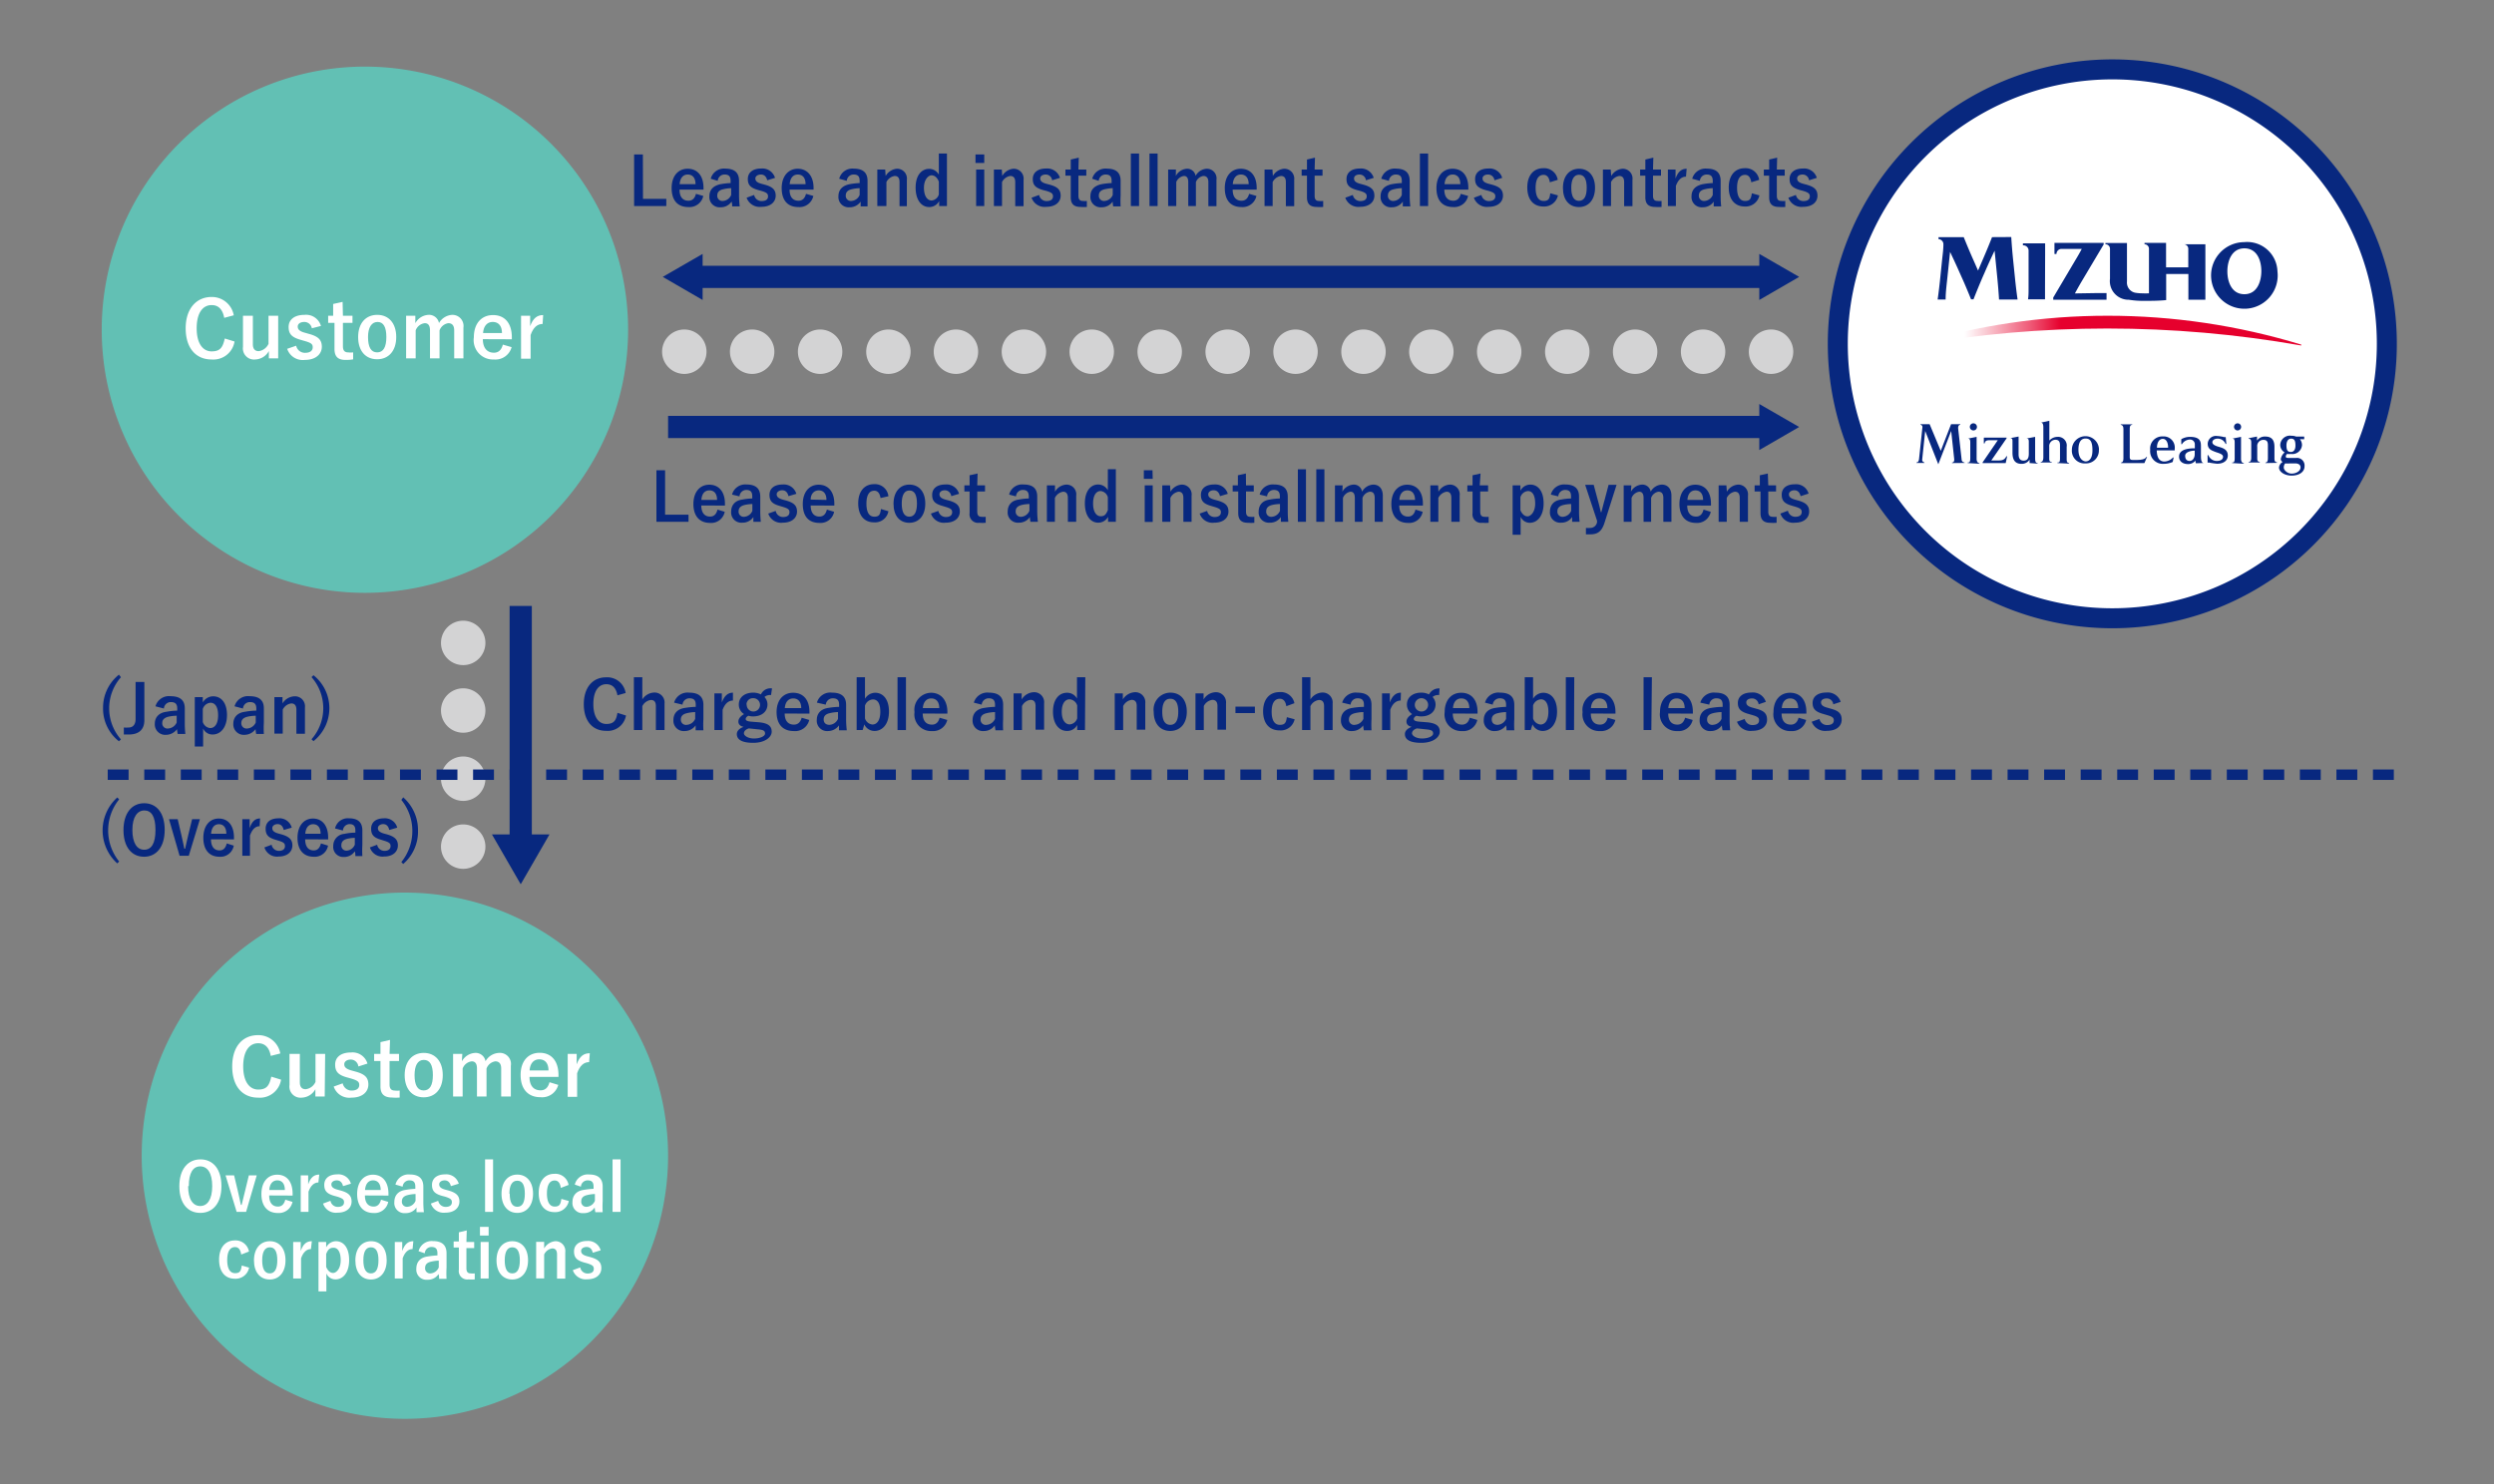 <svg xmlns="http://www.w3.org/2000/svg" xmlns:xlink="http://www.w3.org/1999/xlink" viewBox="0 0 224.58 133.67"><rect x="0" y="0" width="224.58" height="133.67" fill="#808080" stroke="none"/><defs><style>.cls-1,.cls-6,.cls-8{fill:none;}.cls-10,.cls-2{fill:#fff;}.cls-2,.cls-6,.cls-8{stroke:#08287f;stroke-miterlimit:10;}.cls-2{stroke-width:1.8px;}.cls-3{fill:#08287f;}.cls-4{clip-path:url(#clip-path);}.cls-5{fill:url(#linear-gradient);}.cls-6{stroke-width:2px;}.cls-7{fill:#d3d3d4;}.cls-8{stroke-linecap:square;stroke-width:0.94px;stroke-dasharray:0.94 2.35;}.cls-9{fill:#62c0b4;}</style><clipPath id="clip-path"><path class="cls-1" d="M172.36,31a.06.06,0,1,0,0,.11,100.35,100.35,0,0,1,34.8,0,0,0,0,0,0,.06,0,.05.05,0,0,0,0-.07,59.72,59.72,0,0,0-34.86,0"/></clipPath><linearGradient id="linear-gradient" x1="-609.54" y1="511.54" x2="-609.05" y2="511.54" gradientTransform="matrix(71.29, 0, 0, -71.29, 43625.4, 36496.38)" gradientUnits="userSpaceOnUse"><stop offset="0" stop-color="#fff"/><stop offset="0.15" stop-color="#fff"/><stop offset="0.2" stop-color="#fad0d8"/><stop offset="0.32" stop-color="#ef5b78"/><stop offset="0.4" stop-color="#e6002d"/><stop offset="0.6" stop-color="#e6002d"/><stop offset="1" stop-color="#e6002d"/></linearGradient></defs><g id="レイヤー_2" data-name="レイヤー 2"><g id="レイヤー_1-2" data-name="レイヤー 1"><path class="cls-2" d="M214.93,31A24.72,24.72,0,1,1,190.22,6.25,24.71,24.71,0,0,1,214.93,31Z"/><path class="cls-3" d="M179.38,21.36c-.27.69-.56,1.39-.86,2.08l-.4.93-.41-.93c-.31-.69-.6-1.39-.88-2.08h-2.27v.18A.46.46,0,0,1,175,22c0,.48-.07.95-.12,1.43l-.15,1.46c-.07.7-.15,1.4-.25,2.09h.72c0-.69.1-1.39.17-2.09l.23-2.2c.32.67.63,1.34.92,2l.08.18c.32.7.61,1.4.89,2.09h.22c.27-.69.56-1.39.86-2.09l.13-.29c.29-.68.6-1.35.91-2l.23,2.31c.07.7.13,1.4.17,2.09h1.67c-.1-.69-.18-1.39-.25-2.09l-.15-1.46c-.07-.69-.13-1.39-.17-2.08Z"/><path class="cls-3" d="M186.84,26.43c.19-.35.38-.69.59-1.05l2-3.36v-.14H185v1h.18a.46.46,0,0,1,.43-.46h1.85q-.27.51-.57,1l-2,3.38V27h4.8v-.6c-.34,0-.68,0-1,0Z"/><path class="cls-3" d="M195.06,27h0c0-.34,0-.69,0-1V24.68h2V26c0,.34,0,.69,0,1h1.53c0-.35,0-.7,0-1v-3c0-.35,0-.69,0-1h-1.95V22h0a.41.41,0,0,1,.41.39c0,.16,0,.33,0,.49v1.2h-2v-1.2c0-.35,0-.69,0-1h-1.94V22h0a.41.41,0,0,1,.4.39c0,.16,0,.33,0,.49v3.54a6,6,0,0,1-.61,0,3.52,3.52,0,0,1-.66-.06.93.93,0,0,1-.71-1V22.89c0-.34,0-.67,0-1h-1.94V22h0a.41.41,0,0,1,.41.39c0,.16,0,.33,0,.49v2.23A1.68,1.68,0,0,0,191.7,27a8,8,0,0,0,1.3.1c.69,0,1.38,0,2.06-.07"/><path class="cls-3" d="M205.08,24.44h0a3,3,0,1,1-3-2.63,2.73,2.73,0,0,1,3,2.63m-1.45,0c0-1-.4-2.07-1.53-2.07s-1.53,1.12-1.53,2.07.39,2.06,1.53,2.06,1.52-1.12,1.53-2.06"/><path class="cls-3" d="M184.16,22.92c0-.35,0-.69,0-1h-2v.18h.05a.47.47,0,0,1,.46.47c0,.13,0,.26,0,.39v3c0,.35,0,.69-.05,1h1.53c0-.35,0-.69,0-1Z"/><g class="cls-4"><rect class="cls-5" x="172.31" y="28.41" width="34.95" height="2.72"/></g><rect class="cls-1" x="172.55" y="38.22" width="34.97" height="3.48"/><path class="cls-3" d="M175.78,41.71v-.05c.17,0,.21-.16.19-.34l-.27-2.5-1.16,3h0l-1.18-3-.27,2.57a.23.23,0,0,0,.2.26v.05h-.72v-.05c.14,0,.21-.08.24-.34l.3-2.82a.2.2,0,0,0-.17-.23v-.05h.82l1,2.4.93-2.4h.83v.05c-.12,0-.21.12-.19.35l.31,2.77c0,.12.08.27.26.27v.05Z"/><path class="cls-3" d="M177.7,38.77a.32.32,0,1,1,.32-.32A.31.31,0,0,1,177.7,38.77Zm-.51,2.94v-.05c.13,0,.23,0,.23-.39V39.85c0-.28-.07-.35-.23-.34v0l.8-.16v2c0,.15.07.36.25.37v.05Z"/><path class="cls-3" d="M180.61,41.71h-2.08v-.06l1.37-2h-.6c-.36,0-.53,0-.59.29h-.07v-.52h2.05v.06l-1.38,2h.52c.38,0,.66,0,.84-.38l.07,0Z"/><path class="cls-3" d="M182.76,41.71l0-.31a.83.83,0,0,1-.73.38c-.57,0-.81-.35-.81-1v-1c0-.19,0-.33-.23-.31v0l.78-.15v1.6c0,.3.09.57.45.57s.47-.24.47-.63V39.79c0-.25-.07-.3-.23-.29v0l.8-.15v1.88c0,.22,0,.48.22.48v.05Z"/><path class="cls-3" d="M185.27,41.71v-.05c.15,0,.23,0,.23-.38V40.16c0-.2,0-.55-.41-.55a.57.57,0,0,0-.56.63v1c0,.21,0,.37.23.37v.05h-1v-.05c.16,0,.24-.14.24-.44V38.54c0-.15,0-.51-.24-.47v0l.78-.17s0,1.32,0,1.78a1,1,0,0,1,.73-.33.78.78,0,0,1,.83.9v1.07c0,.19,0,.37.22.39v.05Z"/><path class="cls-3" d="M188.42,40.56c0,.88-.41,1-.6,1s-.66-.17-.66-1.06c0-.66.22-1,.64-1S188.42,39.77,188.42,40.56Zm.59-.05a1.22,1.22,0,1,0-2.44,0,1.14,1.14,0,0,0,1.22,1.23A1.16,1.16,0,0,0,189,40.51Z"/><path class="cls-3" d="M201.49,38.77a.32.32,0,1,1,.32-.32A.32.32,0,0,1,201.49,38.77ZM201,41.71v-.05c.13,0,.23,0,.23-.39V39.85c0-.28-.07-.35-.23-.34v0l.8-.16v2c0,.15.06.36.25.37v.05Z"/><path class="cls-3" d="M204,41.71v-.05c.15,0,.22-.12.22-.38v-1.1c0-.27,0-.56-.41-.56a.55.55,0,0,0-.55.62v1c0,.2,0,.33.23.37v.05h-1v-.05c.14,0,.23-.1.23-.39V39.9c0-.15,0-.38-.23-.38v-.05l.75-.15v.36a.86.86,0,0,1,.74-.36c.64,0,.83.39.83.93v1c0,.19,0,.37.23.39v.05Z"/><path class="cls-3" d="M206.7,40.14c0,.33-.13.57-.41.57s-.4-.13-.4-.61c0-.24.09-.59.42-.59S206.7,39.75,206.7,40.14Zm.82,1.83a.68.68,0,0,0-.77-.72h-.52c-.32,0-.4,0-.4-.15a.43.43,0,0,1,.11-.21,1.46,1.46,0,0,0,.35,0,.87.87,0,0,0,1-.79.83.83,0,0,0-.19-.54h.39v-.24h-.73a1.2,1.2,0,0,0-.43-.07.87.87,0,0,0-1,.83.79.79,0,0,0,.4.67,1,1,0,0,0-.35.61.31.31,0,0,0,.17.25.66.66,0,0,0-.33.5c0,.38.49.73,1.14.73S207.52,42.53,207.52,42Zm-.36.13c0,.34-.41.56-.8.56s-.71-.32-.71-.54a.55.55,0,0,1,.13-.38,2.1,2.1,0,0,0,.43,0h.54C207,41.77,207.16,41.88,207.16,42.1Z"/><path class="cls-3" d="M193.1,41.71H191v-.05c.13,0,.21-.11.21-.36V38.63c0-.23-.09-.36-.24-.36v-.05H192v.05c-.08,0-.22,0-.22.35v2.59c0,.18.09.22.27.22h.39c.4,0,.72-.06.85-.28l.05,0Z"/><path class="cls-3" d="M197.63,40.94c0,.19-.11.58-.47.58-.2,0-.39-.12-.39-.47s.57-.46.86-.46Zm.83.76v0c-.22,0-.27-.23-.27-.65v-.8c0-.42,0-.9-1-.9a1.57,1.57,0,0,0-.77.21l0,.45h.06a.88.88,0,0,1,.7-.42.43.43,0,0,1,.46.42v.37c-.64,0-1.42.11-1.42.75,0,.43.34.67.8.67a.83.83,0,0,0,.68-.32c0,.08,0,.19.05.25Z"/><path class="cls-3" d="M195.23,40.33h-1c0-.42.17-.8.53-.8S195.25,40,195.23,40.33Zm.6.09a1,1,0,0,0-1.06-1.11,1.09,1.09,0,0,0-1.15,1.21,1.14,1.14,0,0,0,1.2,1.26,2.05,2.05,0,0,0,.83-.17l.08-.4h-.06a1.09,1.09,0,0,1-.77.36c-.5,0-.68-.43-.69-1h1.62Z"/><path class="cls-3" d="M199.65,41.77a6.32,6.32,0,0,1-.7-.1.19.19,0,0,0-.09,0h-.07V41h.07a.8.8,0,0,0,.77.52c.3,0,.55-.12.55-.38s-.46-.34-.73-.45-.65-.22-.65-.72a.73.73,0,0,1,.82-.7,3.5,3.5,0,0,1,.66.1.11.11,0,0,0,.07,0h.07l.06.62h-.07a.76.76,0,0,0-.73-.48c-.29,0-.46.16-.46.32s.14.28.49.39.9.21.9.81C200.61,41.47,200.25,41.77,199.65,41.77Z"/><rect class="cls-1" width="224.58" height="133.67"/><line class="cls-6" x1="46.89" y1="54.58" x2="46.89" y2="77.4"/><polygon class="cls-3" points="49.48 75.16 46.89 79.65 44.3 75.16 49.48 75.16"/><path class="cls-3" d="M10.89,61a4.23,4.23,0,0,0,0,5.6l-.18.17a3.73,3.73,0,0,1-1.43-3,3.79,3.79,0,0,1,1.43-3Z"/><path class="cls-3" d="M13,64.86c0,.94-.59,1.3-1.4,1.3l-.45,0,0-.63a2.53,2.53,0,0,0,.43,0c.38,0,.63-.25.63-.77V61.43H13Z"/><path class="cls-3" d="M14,63.62a1.26,1.26,0,0,1,1.36-.91c.85,0,1.28.36,1.28,1.09v1.31a8.77,8.77,0,0,0,.05,1H16a3.71,3.71,0,0,1-.06-.43,1.25,1.25,0,0,1-1,.51.94.94,0,0,1-1-1c0-.57.36-1,1.07-1.08a5.54,5.54,0,0,1,.95-.1v-.19c0-.41-.18-.58-.57-.58a.62.62,0,0,0-.63.58Zm1.91.85a3.59,3.59,0,0,0-.76.09c-.35.09-.54.27-.54.56a.47.47,0,0,0,.53.5.91.91,0,0,0,.77-.54Z"/><path class="cls-3" d="M18.26,63.27a1.09,1.09,0,0,1,.93-.55c.72,0,1.25.57,1.25,1.69s-.58,1.75-1.29,1.75a.92.92,0,0,1-.86-.54v1.62h-.75V62.79h.72Zm0,1.76a.78.78,0,0,0,.66.55c.4,0,.72-.35.72-1.15s-.3-1.13-.68-1.13a.79.79,0,0,0-.7.56Z"/><path class="cls-3" d="M21.12,63.62a1.26,1.26,0,0,1,1.36-.91c.85,0,1.28.36,1.28,1.09v1.31a8.77,8.77,0,0,0,0,1h-.69a3.71,3.71,0,0,1-.06-.43,1.25,1.25,0,0,1-1,.51.94.94,0,0,1-1-1c0-.57.36-1,1.07-1.08a5.54,5.54,0,0,1,1-.1v-.19c0-.41-.18-.58-.57-.58a.62.62,0,0,0-.63.58Zm1.91.85a3.59,3.59,0,0,0-.76.09c-.35.09-.54.27-.54.56a.47.47,0,0,0,.53.5.91.91,0,0,0,.77-.54Z"/><path class="cls-3" d="M25.44,63.36a1.32,1.32,0,0,1,1.08-.64.9.9,0,0,1,.94,1v2.37h-.77V63.92c0-.38-.17-.56-.46-.56a1,1,0,0,0-.77.56v2.16h-.75V62.79h.73Z"/><path class="cls-3" d="M28.23,60.82a3.8,3.8,0,0,1,0,5.94l-.18-.17a4.23,4.23,0,0,0,0-5.6Z"/><path class="cls-3" d="M10.73,72a4.45,4.45,0,0,0,0,5.6l-.17.17a4,4,0,0,1,0-5.94Z"/><path class="cls-3" d="M14.83,74.75c0,1.54-.75,2.42-1.86,2.42s-1.85-.87-1.85-2.4.75-2.42,1.86-2.42S14.83,73.21,14.83,74.75Zm-2.91,0c0,1.19.42,1.79,1.06,1.79S14,76,14,74.76,13.62,73,13,73,11.92,73.57,11.92,74.76Z"/><path class="cls-3" d="M17,77.08h-.83l-.95-3.29H16l.32,1.37c.11.45.18.83.28,1.29h.07c.11-.45.18-.84.3-1.31l.33-1.35H18Z"/><path class="cls-3" d="M19,75.6c0,.62.26,1,.77,1,.32,0,.54-.19.65-.63l.63.2a1.21,1.21,0,0,1-1.29,1c-.91,0-1.45-.62-1.45-1.7s.56-1.74,1.39-1.74,1.37.61,1.37,1.72v.16Zm1.38-.5c0-.55-.25-.86-.67-.86s-.67.33-.7.86Z"/><path class="cls-3" d="M23.38,74.42c-.37,0-.67.26-.87.84v1.82h-.69V73.79h.66v.81c.21-.65.53-.88.94-.88Z"/><path class="cls-3" d="M25.55,74.76c-.08-.35-.27-.53-.55-.53s-.48.16-.48.36.1.36.55.49l.26.07c.7.2,1,.47,1,1s-.41,1-1.24,1a1.18,1.18,0,0,1-1.28-.82l.65-.24a.66.66,0,0,0,.64.55c.41,0,.56-.19.56-.43s-.1-.34-.59-.49l-.26-.08c-.66-.19-.89-.45-.89-1s.4-.93,1.15-.93a1.14,1.14,0,0,1,1.2.84Z"/><path class="cls-3" d="M27.48,75.6c0,.62.26,1,.77,1,.32,0,.54-.19.65-.63l.64.2a1.22,1.22,0,0,1-1.29,1c-.92,0-1.46-.62-1.46-1.7s.57-1.74,1.39-1.74,1.37.61,1.37,1.72v.16Zm1.39-.5c0-.55-.25-.86-.67-.86s-.67.33-.71.86Z"/><path class="cls-3" d="M30.17,74.62a1.18,1.18,0,0,1,1.27-.91c.79,0,1.19.36,1.19,1.09v1.31a8.77,8.77,0,0,0,0,1H32c0-.14,0-.24-.05-.43a1.14,1.14,0,0,1-1,.51.9.9,0,0,1-.94-1,1.07,1.07,0,0,1,1-1.08A4.63,4.63,0,0,1,32,75v-.19c0-.41-.17-.58-.53-.58a.61.61,0,0,0-.59.58Zm1.78.85a3.16,3.16,0,0,0-.71.09c-.33.09-.5.27-.5.56a.45.45,0,0,0,.49.5.84.84,0,0,0,.72-.54Z"/><path class="cls-3" d="M35.05,74.76c-.07-.35-.27-.53-.54-.53s-.48.16-.48.36.1.36.54.49l.26.07c.7.2,1,.47,1,1s-.41,1-1.24,1a1.19,1.19,0,0,1-1.28-.82l.65-.24a.67.67,0,0,0,.65.55c.4,0,.56-.19.56-.43s-.11-.34-.6-.49l-.25-.08c-.67-.19-.9-.45-.9-1s.4-.93,1.15-.93a1.14,1.14,0,0,1,1.2.84Z"/><path class="cls-3" d="M36.31,71.82a3.91,3.91,0,0,1,1.33,3,3.84,3.84,0,0,1-1.33,3l-.17-.17a4.45,4.45,0,0,0,0-5.6Z"/><line class="cls-6" x1="62.51" y1="24.94" x2="160.22" y2="24.94"/><polygon class="cls-3" points="158.42 22.87 162.01 24.94 158.42 27.02 158.42 22.87"/><polygon class="cls-3" points="63.27 22.87 59.68 24.94 63.27 27.02 63.27 22.87"/><line class="cls-6" x1="158.99" y1="38.46" x2="60.16" y2="38.46"/><polygon class="cls-3" points="158.42 40.54 162.01 38.46 158.42 36.39 158.42 40.54"/><path class="cls-7" d="M63.62,31.68a2,2,0,1,1-2-2A2,2,0,0,1,63.62,31.68Z"/><path class="cls-7" d="M69.73,31.68a2,2,0,1,1-2-2A2,2,0,0,1,69.73,31.68Z"/><path class="cls-7" d="M75.85,31.68a2,2,0,1,1-2-2A2,2,0,0,1,75.85,31.68Z"/><path class="cls-7" d="M82,31.68a2,2,0,1,1-2-2A2,2,0,0,1,82,31.68Z"/><path class="cls-7" d="M88.08,31.68a2,2,0,1,1-2-2A2,2,0,0,1,88.08,31.68Z"/><path class="cls-7" d="M94.2,31.68a2,2,0,1,1-2-2A2,2,0,0,1,94.2,31.68Z"/><path class="cls-7" d="M100.31,31.68a2,2,0,1,1-2-2A2,2,0,0,1,100.31,31.68Z"/><path class="cls-7" d="M106.43,31.68a2,2,0,1,1-2-2A2,2,0,0,1,106.43,31.68Z"/><path class="cls-7" d="M112.55,31.68a2,2,0,1,1-2-2A2,2,0,0,1,112.55,31.68Z"/><path class="cls-7" d="M118.66,31.68a2,2,0,1,1-2-2A2,2,0,0,1,118.66,31.68Z"/><path class="cls-7" d="M124.78,31.68a2,2,0,1,1-2-2A2,2,0,0,1,124.78,31.68Z"/><path class="cls-7" d="M130.89,31.68a2,2,0,1,1-2-2A2,2,0,0,1,130.89,31.68Z"/><path class="cls-7" d="M137,31.68a2,2,0,1,1-2-2A2,2,0,0,1,137,31.68Z"/><path class="cls-7" d="M143.13,31.68a2,2,0,1,1-2-2A2,2,0,0,1,143.13,31.68Z"/><path class="cls-7" d="M149.24,31.68a2,2,0,1,1-2-2A2,2,0,0,1,149.24,31.68Z"/><path class="cls-7" d="M155.36,31.68a2,2,0,1,1-2-2A2,2,0,0,1,155.36,31.68Z"/><path class="cls-7" d="M161.48,31.68a2,2,0,1,1-2-2A2,2,0,0,1,161.48,31.68Z"/><path class="cls-7" d="M41.71,59.91a2,2,0,1,1,2-2A2,2,0,0,1,41.71,59.91Z"/><path class="cls-7" d="M41.71,66a2,2,0,1,1,2-2A2,2,0,0,1,41.71,66Z"/><path class="cls-7" d="M41.71,72.14a2,2,0,1,1,2-2A2,2,0,0,1,41.71,72.14Z"/><path class="cls-7" d="M41.71,78.26a2,2,0,1,1,2-2A2,2,0,0,1,41.71,78.26Z"/><path class="cls-3" d="M59.89,46.36H62V47H59.11V42.36h.78Z"/><path class="cls-3" d="M63.15,45.53c0,.62.27,1,.79,1,.33,0,.56-.19.67-.63l.65.2a1.24,1.24,0,0,1-1.32,1c-.95,0-1.5-.62-1.5-1.7s.58-1.74,1.43-1.74,1.41.61,1.41,1.72v.16Zm1.42-.5c0-.55-.25-.86-.69-.86s-.69.33-.72.86Z"/><path class="cls-3" d="M65.92,44.55a1.23,1.23,0,0,1,1.31-.91c.82,0,1.23.36,1.23,1.09V46a8.77,8.77,0,0,0,.05,1h-.67c0-.14,0-.24,0-.43a1.16,1.16,0,0,1-1,.51.92.92,0,0,1-1-1c0-.57.35-1,1-1.08a5,5,0,0,1,.9-.1v-.19c0-.41-.16-.58-.54-.58a.62.62,0,0,0-.61.58Zm1.83.85a3.26,3.26,0,0,0-.72.09c-.34.09-.52.27-.52.56a.46.46,0,0,0,.51.5.86.86,0,0,0,.73-.54Z"/><path class="cls-3" d="M71,44.69c-.08-.35-.28-.53-.56-.53s-.5.16-.5.36.11.36.57.49l.26.07c.72.2,1,.47,1,1s-.42,1-1.28,1a1.22,1.22,0,0,1-1.31-.82l.67-.24a.67.67,0,0,0,.66.55c.42,0,.58-.19.58-.43s-.11-.34-.61-.49l-.27-.08c-.68-.19-.92-.45-.92-1s.41-.93,1.18-.93a1.18,1.18,0,0,1,1.24.84Z"/><path class="cls-3" d="M73,45.53c0,.62.27,1,.79,1,.33,0,.56-.19.67-.63l.65.2a1.24,1.24,0,0,1-1.32,1c-1,0-1.5-.62-1.5-1.7s.58-1.74,1.43-1.74,1.41.61,1.41,1.72v.16Zm1.42-.5c0-.55-.26-.86-.69-.86S73,44.5,73,45Z"/><path class="cls-3" d="M79.29,44.86c-.07-.45-.27-.66-.56-.66-.47,0-.71.41-.71,1.17s.24,1.17.71,1.17.53-.23.6-.69l.67.2a1.22,1.22,0,0,1-1.29,1c-.9,0-1.43-.64-1.43-1.71s.55-1.73,1.43-1.73A1.22,1.22,0,0,1,80,44.7Z"/><path class="cls-3" d="M83.32,45.36c0,1.07-.57,1.73-1.44,1.73s-1.42-.64-1.42-1.71.57-1.73,1.43-1.73S83.32,44.29,83.32,45.36Zm-2.12,0c0,.76.22,1.18.68,1.18s.69-.41.69-1.18-.21-1.18-.68-1.18S81.2,44.61,81.2,45.37Z"/><path class="cls-3" d="M85.66,44.69a.59.59,0,0,0-.57-.53c-.31,0-.49.16-.49.36s.1.36.56.49l.27.07c.72.2,1,.47,1,1s-.42,1-1.28,1a1.22,1.22,0,0,1-1.32-.82l.67-.24a.68.68,0,0,0,.67.55c.41,0,.57-.19.57-.43s-.11-.34-.61-.49l-.26-.08c-.69-.19-.93-.45-.93-1s.41-.93,1.18-.93a1.16,1.16,0,0,1,1.24.84Z"/><path class="cls-3" d="M88,43.72h.7v.55H88v1.81c0,.33.12.47.39.47a1.67,1.67,0,0,0,.37,0l0,.54a3.73,3.73,0,0,1-.57,0,.77.77,0,0,1-.88-.88V44.27h-.47v-.55h.47v-.91l.72-.16Z"/><path class="cls-3" d="M90.87,44.55a1.21,1.21,0,0,1,1.31-.91c.82,0,1.22.36,1.22,1.09V46a8.52,8.52,0,0,0,.06,1h-.67a2.42,2.42,0,0,1-.05-.43,1.18,1.18,0,0,1-1,.51.92.92,0,0,1-1-1c0-.57.34-1,1-1.08a5,5,0,0,1,.9-.1v-.19c0-.41-.17-.58-.55-.58a.61.61,0,0,0-.6.58Zm1.83.85a3.26,3.26,0,0,0-.72.09c-.34.09-.52.27-.52.56a.46.46,0,0,0,.5.5A.86.86,0,0,0,92.7,46Z"/><path class="cls-3" d="M95,44.29a1.27,1.27,0,0,1,1-.64.88.88,0,0,1,.91,1V47h-.75V44.85c0-.38-.15-.56-.43-.56a1,1,0,0,0-.74.56V47h-.72V43.72H95Z"/><path class="cls-3" d="M100.48,47h-.7v-.45a1,1,0,0,1-.89.53c-.67,0-1.2-.61-1.2-1.74s.54-1.7,1.2-1.7a1,1,0,0,1,.87.52v-1.9h.72Zm-.72-2.21a.75.75,0,0,0-.66-.56c-.36,0-.67.34-.67,1.12s.31,1.15.69,1.15.49-.21.64-.55Z"/><path class="cls-3" d="M103.8,43.13H103v-.77h.78Zm0,3.88h-.72V43.72h.72Z"/><path class="cls-3" d="M105.4,44.29a1.28,1.28,0,0,1,1-.64.88.88,0,0,1,.9,1V47h-.74V44.85c0-.38-.15-.56-.44-.56a1,1,0,0,0-.73.56V47h-.73V43.72h.7Z"/><path class="cls-3" d="M109.86,44.69c-.09-.35-.29-.53-.57-.53s-.49.16-.49.36.1.36.56.49l.26.07c.72.2,1,.47,1,1s-.42,1-1.27,1a1.22,1.22,0,0,1-1.32-.82l.67-.24a.68.68,0,0,0,.66.55c.42,0,.58-.19.58-.43s-.11-.34-.61-.49l-.27-.08c-.68-.19-.92-.45-.92-1s.41-.93,1.18-.93a1.17,1.17,0,0,1,1.24.84Z"/><path class="cls-3" d="M112.2,43.72h.7v.55h-.7v1.81c0,.33.12.47.39.47a1.53,1.53,0,0,0,.36,0l0,.54a3.82,3.82,0,0,1-.57,0c-.6,0-.88-.27-.88-.88V44.27H111v-.55h.47v-.91l.72-.16Z"/><path class="cls-3" d="M113.43,44.55a1.21,1.21,0,0,1,1.3-.91c.82,0,1.23.36,1.23,1.09V46a8.77,8.77,0,0,0,.05,1h-.67c0-.14,0-.24,0-.43a1.15,1.15,0,0,1-1,.51.92.92,0,0,1-1-1c0-.57.34-1,1-1.08a5.07,5.07,0,0,1,.91-.1v-.19c0-.41-.17-.58-.55-.58a.61.61,0,0,0-.6.58Zm1.83.85a3.36,3.36,0,0,0-.73.09c-.34.09-.51.27-.51.56a.45.45,0,0,0,.5.5.87.87,0,0,0,.74-.54Z"/><path class="cls-3" d="M117.6,47h-.73V42.27h.73Z"/><path class="cls-3" d="M119.26,47h-.73V42.27h.73Z"/><path class="cls-3" d="M120.88,44.29a1.21,1.21,0,0,1,1-.64.74.74,0,0,1,.77.64,1.22,1.22,0,0,1,1-.64c.52,0,.87.35.87,1V47h-.73V44.85c0-.38-.15-.56-.43-.56a.85.85,0,0,0-.67.56V47H122V44.85c0-.38-.14-.56-.39-.56a.88.88,0,0,0-.68.56V47h-.72V43.72h.69Z"/><path class="cls-3" d="M126,45.53c0,.62.27,1,.79,1,.33,0,.56-.19.67-.63l.65.2a1.24,1.24,0,0,1-1.33,1c-.94,0-1.49-.62-1.49-1.7s.58-1.74,1.43-1.74,1.41.61,1.41,1.72v.16Zm1.42-.5c0-.55-.26-.86-.69-.86s-.69.33-.72.86Z"/><path class="cls-3" d="M129.53,44.29a1.26,1.26,0,0,1,1-.64.88.88,0,0,1,.91,1V47h-.75V44.85c0-.38-.15-.56-.43-.56a1,1,0,0,0-.74.56V47h-.72V43.72h.7Z"/><path class="cls-3" d="M133.25,43.72H134v.55h-.71v1.81c0,.33.12.47.39.47a1.67,1.67,0,0,0,.37,0l0,.54a3.73,3.73,0,0,1-.57,0,.77.77,0,0,1-.88-.88V44.27h-.47v-.55h.47v-.91l.72-.16Z"/><path class="cls-3" d="M136.91,44.2a1,1,0,0,1,.89-.55c.69,0,1.2.57,1.2,1.69s-.56,1.75-1.24,1.75a.9.9,0,0,1-.83-.54v1.62h-.72V43.72h.7Zm0,1.76c.15.34.38.55.64.55s.69-.35.69-1.15-.28-1.13-.65-1.13a.78.78,0,0,0-.68.56Z"/><path class="cls-3" d="M139.65,44.55a1.23,1.23,0,0,1,1.31-.91c.82,0,1.23.36,1.23,1.09V46a8.77,8.77,0,0,0,.05,1h-.67c0-.14,0-.24,0-.43a1.16,1.16,0,0,1-1,.51.92.92,0,0,1-1-1c0-.57.35-1,1-1.08a5,5,0,0,1,.9-.1v-.19c0-.41-.16-.58-.54-.58a.62.62,0,0,0-.61.58Zm1.83.85a3.26,3.26,0,0,0-.72.09c-.34.09-.52.27-.52.56a.46.46,0,0,0,.51.5.86.86,0,0,0,.73-.54Z"/><path class="cls-3" d="M144.47,47.13c-.25.76-.63,1-1.27,1l-.39,0,0-.58a1.94,1.94,0,0,0,.4,0,.61.61,0,0,0,.6-.51l0-.14-1.07-3.23h.77l.37,1.38c.11.38.18.69.27,1.08h.05c.1-.37.18-.71.29-1.09l.36-1.37h.72Z"/><path class="cls-3" d="M146.86,44.29a1.21,1.21,0,0,1,1-.64.75.75,0,0,1,.78.64,1.21,1.21,0,0,1,1-.64c.51,0,.87.35.87,1V47h-.73V44.85c0-.38-.15-.56-.44-.56a.85.85,0,0,0-.66.56V47H148V44.85c0-.38-.14-.56-.39-.56a.89.89,0,0,0-.69.56V47h-.71V43.72h.69Z"/><path class="cls-3" d="M151.93,45.53c0,.62.27,1,.8,1,.33,0,.56-.19.67-.63l.65.2a1.25,1.25,0,0,1-1.33,1c-.94,0-1.49-.62-1.49-1.7s.58-1.74,1.43-1.74,1.41.61,1.41,1.72v.16Zm1.43-.5c0-.55-.26-.86-.69-.86s-.69.33-.72.86Z"/><path class="cls-3" d="M155.5,44.29a1.28,1.28,0,0,1,1-.64.88.88,0,0,1,.9,1V47h-.74V44.85c0-.38-.15-.56-.44-.56a1,1,0,0,0-.73.56V47h-.73V43.72h.7Z"/><path class="cls-3" d="M159.23,43.72h.7v.55h-.7v1.81c0,.33.12.47.39.47a1.53,1.53,0,0,0,.36,0l0,.54a3.82,3.82,0,0,1-.57,0c-.6,0-.88-.27-.88-.88V44.27H158v-.55h.47v-.91l.72-.16Z"/><path class="cls-3" d="M162.14,44.69c-.08-.35-.28-.53-.56-.53s-.49.16-.49.36.1.36.56.49l.26.07c.72.2,1,.47,1,1s-.42,1-1.27,1a1.22,1.22,0,0,1-1.32-.82L161,46a.67.67,0,0,0,.66.55c.42,0,.58-.19.58-.43s-.11-.34-.61-.49l-.27-.08c-.68-.19-.92-.45-.92-1s.41-.93,1.18-.93a1.17,1.17,0,0,1,1.24.84Z"/><path class="cls-3" d="M57.9,17.91H60v.65h-2.9V13.91h.79Z"/><path class="cls-3" d="M61.19,17.08c0,.63.27,1,.8,1,.34,0,.57-.19.68-.62l.66.19a1.27,1.27,0,0,1-1.34,1c-1,0-1.51-.63-1.51-1.71s.58-1.74,1.44-1.74,1.43.61,1.43,1.73v.15Zm1.44-.49c0-.56-.26-.87-.7-.87s-.69.34-.73.87Z"/><path class="cls-3" d="M64,16.1a1.23,1.23,0,0,1,1.32-.91c.82,0,1.23.36,1.23,1.1v1.3a8.37,8.37,0,0,0,.06,1h-.68c0-.14,0-.24-.05-.43a1.18,1.18,0,0,1-1,.51.92.92,0,0,1-1-1c0-.57.35-.94,1-1.08a6.33,6.33,0,0,1,.91-.1V16.3c0-.42-.16-.58-.55-.58a.61.61,0,0,0-.61.57Zm1.84.85a3.38,3.38,0,0,0-.73.1c-.34.08-.52.26-.52.55a.46.46,0,0,0,.51.5.86.86,0,0,0,.74-.54Z"/><path class="cls-3" d="M69.09,16.24c-.09-.35-.29-.52-.57-.52s-.5.15-.5.35.1.37.57.49l.26.07c.73.2,1,.47,1,1s-.42,1-1.29,1a1.25,1.25,0,0,1-1.33-.82l.68-.25a.67.67,0,0,0,.67.55c.42,0,.58-.18.58-.42s-.11-.35-.62-.5l-.26-.07c-.69-.2-.94-.45-.94-1s.42-.94,1.2-.94a1.19,1.19,0,0,1,1.25.84Z"/><path class="cls-3" d="M71.1,17.08c0,.63.27,1,.8,1,.34,0,.57-.19.68-.62l.66.19a1.27,1.27,0,0,1-1.34,1c-1,0-1.51-.63-1.51-1.71S71,15.2,71.83,15.2s1.43.61,1.43,1.73v.15Zm1.44-.49c0-.56-.26-.87-.7-.87s-.69.34-.73.87Z"/><path class="cls-3" d="M75.57,16.1a1.22,1.22,0,0,1,1.31-.91c.83,0,1.24.36,1.24,1.1v1.3c0,.39,0,.7,0,1H77.5c0-.14,0-.24,0-.43a1.18,1.18,0,0,1-1,.51.92.92,0,0,1-1-1c0-.57.35-.94,1-1.08a6.18,6.18,0,0,1,.91-.1V16.3c0-.42-.16-.58-.55-.58a.61.61,0,0,0-.61.57Zm1.84.85a3.38,3.38,0,0,0-.73.1c-.34.08-.52.26-.52.55a.46.46,0,0,0,.51.5.86.86,0,0,0,.74-.54Z"/><path class="cls-3" d="M79.75,15.85a1.31,1.31,0,0,1,1-.65.88.88,0,0,1,.91,1v2.37H81V16.4c0-.38-.15-.55-.44-.55a1,1,0,0,0-.74.55v2.16H79V15.27h.71Z"/><path class="cls-3" d="M85.27,18.56h-.7v-.45a1,1,0,0,1-.9.54c-.69,0-1.22-.62-1.22-1.75s.55-1.69,1.22-1.69a1,1,0,0,1,.87.52v-1.9h.73Zm-.73-2.2c-.15-.39-.4-.57-.66-.57s-.68.35-.68,1.12.31,1.15.7,1.15a.75.75,0,0,0,.64-.55Z"/><path class="cls-3" d="M88.63,14.68h-.79v-.77h.79Zm0,3.88h-.73V15.27h.73Z"/><path class="cls-3" d="M90.25,15.85a1.28,1.28,0,0,1,1-.65.89.89,0,0,1,.92,1v2.37h-.75V16.4c0-.38-.16-.55-.45-.55a1,1,0,0,0-.74.55v2.16h-.73V15.27h.71Z"/><path class="cls-3" d="M94.74,16.24a.57.57,0,0,0-.57-.52c-.31,0-.5.15-.5.35s.11.37.57.49l.27.07c.73.2,1,.47,1,1s-.42,1-1.29,1a1.24,1.24,0,0,1-1.33-.82l.68-.25a.67.67,0,0,0,.67.55c.42,0,.58-.18.58-.42s-.11-.35-.62-.5l-.27-.07c-.69-.2-.93-.45-.93-1s.42-.94,1.2-.94a1.2,1.2,0,0,1,1.25.84Z"/><path class="cls-3" d="M97.11,15.27h.71v.55h-.71v1.81c0,.33.13.47.39.47a1.58,1.58,0,0,0,.37,0l0,.54a3.57,3.57,0,0,1-.56,0c-.61,0-.89-.27-.89-.87V15.82h-.48v-.55h.48v-.9l.72-.17Z"/><path class="cls-3" d="M98.35,16.1a1.24,1.24,0,0,1,1.32-.91c.83,0,1.24.36,1.24,1.1v1.3a8.64,8.64,0,0,0,0,1h-.67a4,4,0,0,1-.05-.43,1.18,1.18,0,0,1-1,.51.92.92,0,0,1-1-1c0-.57.35-.94,1-1.08a6.18,6.18,0,0,1,.91-.1V16.3c0-.42-.17-.58-.55-.58a.61.61,0,0,0-.61.57Zm1.85.85a3.38,3.38,0,0,0-.73.1c-.34.08-.52.26-.52.55a.46.46,0,0,0,.51.5.86.86,0,0,0,.74-.54Z"/><path class="cls-3" d="M102.57,18.56h-.74V13.83h.74Z"/><path class="cls-3" d="M104.24,18.56h-.73V13.83h.73Z"/><path class="cls-3" d="M105.88,15.85a1.21,1.21,0,0,1,1-.65.76.76,0,0,1,.78.64,1.22,1.22,0,0,1,1-.64.87.87,0,0,1,.88,1v2.37h-.73V16.4c0-.37-.16-.55-.45-.55a.87.87,0,0,0-.67.55v2.16H107V16.4c0-.38-.14-.55-.39-.55a.88.88,0,0,0-.69.55v2.16h-.73V15.27h.7Z"/><path class="cls-3" d="M111,17.08c0,.63.27,1,.8,1,.33,0,.57-.19.68-.62l.66.19a1.27,1.27,0,0,1-1.34,1c-1,0-1.51-.63-1.51-1.71s.58-1.74,1.44-1.74,1.43.61,1.43,1.73v.15Zm1.44-.49c0-.56-.26-.87-.7-.87s-.69.34-.73.87Z"/><path class="cls-3" d="M114.62,15.85a1.28,1.28,0,0,1,1-.65.89.89,0,0,1,.92,1v2.37h-.75V16.4c0-.38-.16-.55-.44-.55a1,1,0,0,0-.75.55v2.16h-.73V15.27h.71Z"/><path class="cls-3" d="M118.38,15.27h.71v.55h-.71v1.81c0,.33.12.47.39.47a1.67,1.67,0,0,0,.38,0l0,.54a3.76,3.76,0,0,1-.57,0c-.61,0-.89-.27-.89-.87V15.82h-.48v-.55h.48v-.9l.72-.17Z"/><path class="cls-3" d="M123,16.24a.58.58,0,0,0-.57-.52c-.32,0-.5.15-.5.35s.1.37.57.49l.26.07c.73.2,1,.47,1,1s-.42,1-1.29,1a1.25,1.25,0,0,1-1.33-.82l.68-.25a.68.68,0,0,0,.67.55c.42,0,.58-.18.58-.42s-.11-.35-.62-.5l-.26-.07c-.7-.2-.94-.45-.94-1s.42-.94,1.2-.94a1.19,1.19,0,0,1,1.25.84Z"/><path class="cls-3" d="M124.38,16.1a1.24,1.24,0,0,1,1.32-.91c.83,0,1.24.36,1.24,1.1v1.3a8.37,8.37,0,0,0,.06,1h-.68c0-.14,0-.24,0-.43a1.18,1.18,0,0,1-1,.51.92.92,0,0,1-1-1c0-.57.35-.94,1-1.08a6.18,6.18,0,0,1,.91-.1V16.3c0-.42-.17-.58-.55-.58a.61.61,0,0,0-.61.57Zm1.85.85a3.29,3.29,0,0,0-.73.1c-.34.08-.52.26-.52.55a.46.46,0,0,0,.51.5.86.86,0,0,0,.74-.54Z"/><path class="cls-3" d="M128.6,18.56h-.74V13.83h.74Z"/><path class="cls-3" d="M130.06,17.08c0,.63.28,1,.81,1,.33,0,.56-.19.67-.62l.66.19a1.27,1.27,0,0,1-1.34,1c-1,0-1.51-.63-1.51-1.71s.58-1.74,1.45-1.74,1.42.61,1.42,1.73v.15Zm1.44-.49c0-.56-.26-.87-.69-.87s-.7.34-.73.87Z"/><path class="cls-3" d="M134.57,16.24a.57.57,0,0,0-.57-.52c-.31,0-.5.15-.5.35s.11.37.57.49l.27.07c.73.2,1,.47,1,1s-.43,1-1.29,1a1.24,1.24,0,0,1-1.33-.82l.68-.25a.67.67,0,0,0,.66.55c.42,0,.59-.18.59-.42s-.11-.35-.62-.5l-.27-.07c-.69-.2-.93-.45-.93-1s.42-.94,1.19-.94a1.18,1.18,0,0,1,1.25.84Z"/><path class="cls-3" d="M139.56,16.42c-.07-.46-.27-.67-.56-.67-.48,0-.72.42-.72,1.17s.24,1.18.72,1.18.54-.24.6-.69l.69.19a1.26,1.26,0,0,1-1.31,1c-.91,0-1.45-.64-1.45-1.72s.56-1.73,1.45-1.73a1.23,1.23,0,0,1,1.29,1.05Z"/><path class="cls-3" d="M143.63,16.91c0,1.07-.57,1.74-1.45,1.74s-1.44-.65-1.44-1.72.58-1.73,1.45-1.73S143.63,15.85,143.63,16.91Zm-2.14,0c0,.76.22,1.18.69,1.18s.7-.41.7-1.18-.22-1.17-.69-1.17S141.49,16.17,141.49,16.92Z"/><path class="cls-3" d="M145.09,15.85a1.31,1.31,0,0,1,1-.65.88.88,0,0,1,.91,1v2.37h-.75V16.4c0-.38-.15-.55-.44-.55a1,1,0,0,0-.74.55v2.16h-.73V15.27h.7Z"/><path class="cls-3" d="M148.85,15.27h.72v.55h-.72v1.81c0,.33.13.47.4.47a1.58,1.58,0,0,0,.37,0l0,.54a3.69,3.69,0,0,1-.57,0c-.6,0-.89-.27-.89-.87V15.82h-.47v-.55h.47v-.9l.72-.17Z"/><path class="cls-3" d="M151.82,15.91c-.38,0-.7.26-.91.83v1.82h-.72V15.27h.69v.81c.23-.65.56-.88,1-.88Z"/><path class="cls-3" d="M152.38,16.1a1.24,1.24,0,0,1,1.32-.91c.83,0,1.24.36,1.24,1.1v1.3a8.64,8.64,0,0,0,.05,1h-.67a4,4,0,0,1,0-.43,1.18,1.18,0,0,1-1,.51.92.92,0,0,1-1-1c0-.57.35-.94,1-1.08a6.18,6.18,0,0,1,.91-.1V16.3c0-.42-.17-.58-.55-.58a.61.61,0,0,0-.61.57Zm1.85.85a3.29,3.29,0,0,0-.73.1c-.34.08-.52.26-.52.55a.46.46,0,0,0,.51.5.86.86,0,0,0,.74-.54Z"/><path class="cls-3" d="M157.7,16.42c-.07-.46-.27-.67-.56-.67-.48,0-.72.42-.72,1.17s.24,1.18.72,1.18.54-.24.61-.69l.68.19a1.26,1.26,0,0,1-1.31,1c-.91,0-1.45-.64-1.45-1.72s.56-1.73,1.45-1.73a1.23,1.23,0,0,1,1.29,1.05Z"/><path class="cls-3" d="M160,15.27h.71v.55H160v1.81c0,.33.13.47.39.47a1.58,1.58,0,0,0,.37,0l0,.54a3.57,3.57,0,0,1-.56,0c-.61,0-.89-.27-.89-.87V15.82h-.48v-.55h.48v-.9l.72-.17Z"/><path class="cls-3" d="M162.9,16.24a.58.58,0,0,0-.57-.52c-.32,0-.5.15-.5.35s.1.37.57.49l.26.07c.73.2,1,.47,1,1s-.42,1-1.29,1a1.25,1.25,0,0,1-1.33-.82l.68-.25a.68.68,0,0,0,.67.55c.42,0,.58-.18.58-.42s-.11-.35-.62-.5l-.26-.07c-.69-.2-.94-.45-.94-1s.42-.94,1.2-.94a1.19,1.19,0,0,1,1.25.84Z"/><line class="cls-8" x1="10.17" y1="69.78" x2="215.42" y2="69.78"/><path class="cls-9" d="M56.56,29.71A23.7,23.7,0,1,1,32.87,6,23.7,23.7,0,0,1,56.56,29.71Z"/><path class="cls-9" d="M60.16,104.1a23.7,23.7,0,1,1-23.7-23.7A23.71,23.71,0,0,1,60.16,104.1Z"/><path class="cls-3" d="M55.6,62.63c-.12-.65-.45-1-1-1-.69,0-1.17.6-1.17,1.79s.49,1.79,1.17,1.79.89-.32,1-1l.77.24a1.67,1.67,0,0,1-1.8,1.38c-1.2,0-2-.87-2-2.4s.82-2.42,2-2.42a1.68,1.68,0,0,1,1.77,1.41Z"/><path class="cls-3" d="M57.84,63a1.33,1.33,0,0,1,1.06-.62.9.9,0,0,1,.94,1v2.38h-.78V63.6c0-.39-.16-.55-.45-.55a1,1,0,0,0-.77.56v2.15h-.76V61h.76Z"/><path class="cls-3" d="M60.7,63.29a1.26,1.26,0,0,1,1.36-.9c.85,0,1.28.36,1.28,1.09v1.3a9,9,0,0,0,0,1h-.7c0-.15,0-.24,0-.44a1.22,1.22,0,0,1-1,.51.93.93,0,0,1-1-1c0-.58.36-1,1.07-1.09a6.67,6.67,0,0,1,.94-.09v-.19c0-.41-.17-.58-.57-.58a.62.62,0,0,0-.62.57Zm1.9.85a3.49,3.49,0,0,0-.75.1c-.35.08-.54.26-.54.56a.46.46,0,0,0,.53.49.89.89,0,0,0,.76-.54Z"/><path class="cls-3" d="M66,63.1c-.39,0-.72.26-.93.83v1.83h-.74v-3.3H65v.81c.24-.64.58-.88,1-.88Z"/><path class="cls-3" d="M69.43,62.61a.76.76,0,0,0-.59.17,1,1,0,0,1,.27.66c0,.68-.54,1.09-1.3,1.09a1.47,1.47,0,0,1-.42-.06c-.15.08-.24.18-.24.29s.07.2.45.24l.75.06c.86.08,1.14.37,1.14.85s-.59,1-1.66,1-1.48-.32-1.48-.79c0-.29.24-.51.61-.65-.3-.06-.47-.23-.47-.47s.15-.46.51-.68a1,1,0,0,1-.47-.87c0-.64.53-1.06,1.29-1.06a1.54,1.54,0,0,1,.7.16.94.94,0,0,1,1-.54Zm-2,3c-.28.09-.44.25-.44.45s.36.46.9.46,1-.2,1-.44-.11-.33-.6-.38Zm-.19-2.12a.6.6,0,1,0,.6-.6A.57.57,0,0,0,67.22,63.44Z"/><path class="cls-3" d="M70.66,64.27c0,.63.29,1,.83,1,.34,0,.58-.19.7-.62l.68.2a1.3,1.3,0,0,1-1.39,1c-1,0-1.55-.63-1.55-1.71s.6-1.74,1.49-1.74,1.47.61,1.47,1.73v.15Zm1.49-.49c0-.55-.27-.87-.72-.87s-.72.34-.76.87Z"/><path class="cls-3" d="M73.56,63.29a1.25,1.25,0,0,1,1.36-.9c.85,0,1.27.36,1.27,1.09v1.3a8.71,8.71,0,0,0,.06,1h-.7c0-.15,0-.24,0-.44a1.24,1.24,0,0,1-1,.51.93.93,0,0,1-1-1c0-.58.36-1,1.07-1.09a6.67,6.67,0,0,1,.94-.09v-.19c0-.41-.17-.58-.57-.58a.63.63,0,0,0-.63.57Zm1.9.85a3.4,3.4,0,0,0-.75.1c-.36.08-.54.26-.54.56s.18.49.53.49a.89.89,0,0,0,.76-.54Z"/><path class="cls-3" d="M77.89,62.94a1.09,1.09,0,0,1,.91-.54c.71,0,1.25.57,1.25,1.7s-.6,1.74-1.29,1.74a1,1,0,0,1-.93-.59l-.15.51h-.54V61h.75Zm0,1.77a.78.78,0,0,0,.67.55c.4,0,.71-.36.71-1.15S79,63,78.6,63a.8.8,0,0,0-.71.56Z"/><path class="cls-3" d="M81.58,65.76h-.76V61h.76Z"/><path class="cls-3" d="M83.09,64.27c0,.63.28,1,.83,1,.34,0,.58-.19.69-.62l.69.2a1.31,1.31,0,0,1-1.39,1,1.5,1.5,0,0,1-1.56-1.71,1.53,1.53,0,0,1,1.49-1.74c.84,0,1.47.61,1.47,1.73v.15Zm1.49-.49c0-.55-.27-.87-.72-.87s-.72.34-.76.87Z"/><path class="cls-3" d="M87.69,63.29a1.27,1.27,0,0,1,1.36-.9c.85,0,1.28.36,1.28,1.09v1.3a9,9,0,0,0,0,1h-.69a3.92,3.92,0,0,1-.06-.44,1.2,1.2,0,0,1-1,.51.93.93,0,0,1-1-1c0-.58.36-1,1.08-1.09a6.52,6.52,0,0,1,.94-.09v-.19c0-.41-.18-.58-.57-.58a.63.63,0,0,0-.63.57Zm1.91.85a3.6,3.6,0,0,0-.76.1c-.35.08-.54.26-.54.56a.46.46,0,0,0,.53.49.9.9,0,0,0,.77-.54Z"/><path class="cls-3" d="M92,63a1.35,1.35,0,0,1,1.08-.65.9.9,0,0,1,.94,1v2.38h-.77V63.59c0-.38-.16-.55-.46-.55a1,1,0,0,0-.76.56v2.16h-.76v-3.3H92Z"/><path class="cls-3" d="M97.7,65.76H97V65.3a1,1,0,0,1-.92.54c-.71,0-1.26-.62-1.26-1.74s.56-1.7,1.26-1.7a1,1,0,0,1,.9.52V61h.75ZM97,63.55a.77.77,0,0,0-.69-.56c-.37,0-.7.34-.7,1.12s.33,1.14.72,1.14A.77.77,0,0,0,97,64.7Z"/><path class="cls-3" d="M101.11,63a1.36,1.36,0,0,1,1.08-.65.9.9,0,0,1,.94,1v2.38h-.77V63.59c0-.38-.16-.55-.46-.55a1,1,0,0,0-.76.56v2.16h-.76v-3.3h.73Z"/><path class="cls-3" d="M106.87,64.11c0,1.06-.59,1.73-1.49,1.73s-1.49-.65-1.49-1.72a1.52,1.52,0,0,1,1.49-1.73C106.27,62.39,106.87,63,106.87,64.11Zm-2.21,0c0,.76.23,1.18.72,1.18s.72-.41.72-1.18-.23-1.17-.72-1.17S104.66,63.36,104.66,64.11Z"/><path class="cls-3" d="M108.38,63a1.33,1.33,0,0,1,1.08-.65.91.91,0,0,1,.94,1v2.38h-.77V63.59c0-.38-.17-.55-.46-.55a1,1,0,0,0-.77.56v2.16h-.75v-3.3h.73Z"/><path class="cls-3" d="M113,64.23h-1.75v-.58H113Z"/><path class="cls-3" d="M115.83,63.61c-.07-.46-.28-.67-.58-.67-.49,0-.74.42-.74,1.17s.25,1.18.74,1.18.56-.24.63-.69l.7.19a1.28,1.28,0,0,1-1.35,1c-.94,0-1.49-.64-1.49-1.72s.57-1.73,1.49-1.73a1.25,1.25,0,0,1,1.33,1Z"/><path class="cls-3" d="M118,63a1.34,1.34,0,0,1,1.06-.62.9.9,0,0,1,.94,1v2.38h-.77V63.6c0-.39-.17-.55-.46-.55a1,1,0,0,0-.77.56v2.15h-.75V61H118Z"/><path class="cls-3" d="M120.86,63.29a1.27,1.27,0,0,1,1.36-.9c.85,0,1.28.36,1.28,1.09v1.3a9,9,0,0,0,0,1h-.69a3.92,3.92,0,0,1-.06-.44,1.22,1.22,0,0,1-1,.51.93.93,0,0,1-1-1c0-.58.36-1,1.07-1.09a6.81,6.81,0,0,1,1-.09v-.19c0-.41-.18-.58-.57-.58a.62.62,0,0,0-.63.57Zm1.91.85a3.51,3.51,0,0,0-.76.1c-.35.08-.54.26-.54.56a.46.46,0,0,0,.53.49.91.91,0,0,0,.77-.54Z"/><path class="cls-3" d="M126.13,63.1c-.4,0-.73.26-.94.83v1.83h-.74v-3.3h.7v.81c.24-.64.58-.88,1-.88Z"/><path class="cls-3" d="M129.59,62.61a.76.76,0,0,0-.59.17,1,1,0,0,1,.27.66c0,.68-.53,1.09-1.3,1.09a1.52,1.52,0,0,1-.42-.06c-.15.08-.24.18-.24.29s.08.2.45.24l.75.06c.86.08,1.14.37,1.14.85s-.58,1-1.66,1-1.48-.32-1.48-.79c0-.29.24-.51.61-.65-.3-.06-.47-.23-.47-.47s.15-.46.51-.68a1,1,0,0,1-.47-.87c0-.64.53-1.06,1.29-1.06a1.54,1.54,0,0,1,.7.16,1,1,0,0,1,.95-.54Zm-2,3c-.28.09-.44.25-.44.45s.36.46.9.46,1-.2,1-.44-.11-.33-.6-.38Zm-.19-2.12a.6.6,0,1,0,1.2,0,.6.6,0,1,0-1.2,0Z"/><path class="cls-3" d="M130.82,64.27c0,.63.29,1,.83,1,.34,0,.58-.19.7-.62l.68.2a1.29,1.29,0,0,1-1.38,1,1.5,1.5,0,0,1-1.56-1.71c0-1.07.6-1.74,1.49-1.74s1.47.61,1.47,1.73v.15Zm1.49-.49c0-.55-.27-.87-.72-.87s-.72.34-.75.87Z"/><path class="cls-3" d="M133.72,63.29a1.25,1.25,0,0,1,1.36-.9c.85,0,1.28.36,1.28,1.09v1.3a9,9,0,0,0,0,1h-.7c0-.15,0-.24-.05-.44a1.22,1.22,0,0,1-1,.51.93.93,0,0,1-1-1c0-.58.36-1,1.07-1.09a6.67,6.67,0,0,1,.94-.09v-.19c0-.41-.17-.58-.57-.58a.63.63,0,0,0-.63.57Zm1.9.85a3.49,3.49,0,0,0-.75.1c-.36.08-.54.26-.54.56s.18.49.53.49a.89.89,0,0,0,.76-.54Z"/><path class="cls-3" d="M138.05,62.94a1.09,1.09,0,0,1,.91-.54c.71,0,1.25.57,1.25,1.7s-.6,1.74-1.29,1.74a1,1,0,0,1-.92-.59l-.16.51h-.54V61h.75Zm0,1.77a.78.78,0,0,0,.67.55c.4,0,.71-.36.71-1.15s-.29-1.12-.67-1.12a.8.8,0,0,0-.71.56Z"/><path class="cls-3" d="M141.74,65.76H141V61h.76Z"/><path class="cls-3" d="M143.25,64.27c0,.63.28,1,.83,1,.34,0,.58-.19.69-.62l.69.2a1.31,1.31,0,0,1-1.39,1,1.5,1.5,0,0,1-1.56-1.71,1.53,1.53,0,0,1,1.5-1.74c.83,0,1.46.61,1.46,1.73v.15Zm1.49-.49c0-.55-.27-.87-.72-.87s-.72.34-.76.87Z"/><path class="cls-3" d="M148.7,65.76H148V61h.75Z"/><path class="cls-3" d="M150.22,64.27c0,.63.28,1,.82,1,.34,0,.58-.19.7-.62l.68.2a1.29,1.29,0,0,1-1.38,1,1.5,1.5,0,0,1-1.56-1.71c0-1.07.6-1.74,1.49-1.74s1.47.61,1.47,1.73v.15Zm1.48-.49c0-.55-.27-.87-.72-.87s-.72.34-.75.87Z"/><path class="cls-3" d="M153.11,63.29a1.27,1.27,0,0,1,1.36-.9c.85,0,1.28.36,1.28,1.09v1.3a9,9,0,0,0,.05,1h-.69a3.92,3.92,0,0,1-.06-.44,1.22,1.22,0,0,1-1,.51.93.93,0,0,1-1-1c0-.58.36-1,1.07-1.09a6.81,6.81,0,0,1,1-.09v-.19c0-.41-.18-.58-.57-.58a.62.62,0,0,0-.63.57Zm1.91.85a3.51,3.51,0,0,0-.76.1c-.35.08-.54.26-.54.56a.46.46,0,0,0,.53.49.91.91,0,0,0,.77-.54Z"/><path class="cls-3" d="M158.36,63.44a.59.59,0,0,0-.59-.53c-.32,0-.52.15-.52.35s.11.37.59.49l.28.08c.75.19,1,.46,1,1s-.44,1-1.33,1a1.3,1.3,0,0,1-1.38-.82l.7-.25a.7.7,0,0,0,.69.55c.44,0,.6-.18.6-.42s-.11-.34-.63-.49l-.28-.08c-.71-.19-1-.45-1-1s.43-.94,1.23-.94a1.22,1.22,0,0,1,1.29.84Z"/><path class="cls-3" d="M160.43,64.27c0,.63.29,1,.83,1,.34,0,.58-.19.7-.62l.68.2a1.29,1.29,0,0,1-1.38,1,1.5,1.5,0,0,1-1.56-1.71c0-1.07.6-1.74,1.49-1.74s1.47.61,1.47,1.73v.15Zm1.49-.49c0-.55-.27-.87-.72-.87s-.72.34-.75.87Z"/><path class="cls-3" d="M165.08,63.44a.58.58,0,0,0-.58-.53c-.33,0-.52.15-.52.35s.11.37.59.49l.27.08c.75.19,1,.46,1,1s-.43,1-1.33,1a1.29,1.29,0,0,1-1.37-.82l.7-.25a.69.69,0,0,0,.69.55c.43,0,.6-.18.6-.42s-.11-.34-.64-.49l-.27-.08c-.71-.19-1-.45-1-1s.44-.94,1.24-.94a1.22,1.22,0,0,1,1.29.84Z"/><path class="cls-10" d="M24.38,95.11c-.13-.75-.52-1.14-1.13-1.14-.79,0-1.35.7-1.35,2.08s.57,2.09,1.35,2.09,1-.37,1.18-1.16l.88.27a1.93,1.93,0,0,1-2.07,1.62c-1.39,0-2.33-1-2.33-2.81s.95-2.82,2.33-2.82a2,2,0,0,1,2,1.65Z"/><path class="cls-10" d="M29.24,98.77H28.4v-.66a1.46,1.46,0,0,1-1.23.76,1,1,0,0,1-1.1-1.14v-2.8H27v2.55c0,.44.19.63.53.63a1.11,1.11,0,0,0,.88-.66V94.93h.87Z"/><path class="cls-10" d="M32.27,96.06a.69.69,0,0,0-.68-.62c-.37,0-.59.19-.59.42s.12.42.68.57l.32.09c.86.23,1.17.54,1.17,1.17s-.5,1.18-1.53,1.18a1.48,1.48,0,0,1-1.59-1l.81-.29a.81.81,0,0,0,.8.65c.49,0,.69-.22.69-.5s-.13-.4-.73-.58l-.32-.09c-.83-.22-1.12-.52-1.12-1.17s.5-1.09,1.43-1.09a1.4,1.4,0,0,1,1.48,1Z"/><path class="cls-10" d="M35.08,94.93h.85v.64h-.85v2.11c0,.38.15.55.47.55a1.72,1.72,0,0,0,.44,0l0,.63a3.88,3.88,0,0,1-.67,0c-.72,0-1.06-.31-1.06-1V95.57h-.57v-.64h.57V93.87l.86-.2Z"/><path class="cls-10" d="M39.87,96.84c0,1.25-.68,2-1.72,2s-1.71-.76-1.71-2,.69-2,1.72-2S39.87,95.6,39.87,96.84Zm-2.54,0c0,.89.26,1.38.82,1.38s.83-.48.83-1.38-.26-1.37-.82-1.37S37.33,96,37.33,96.85Z"/><path class="cls-10" d="M41.59,95.6a1.45,1.45,0,0,1,1.2-.76.9.9,0,0,1,.93.75,1.47,1.47,0,0,1,1.2-.75A1,1,0,0,1,46,96v2.77h-.87V96.24c0-.43-.19-.64-.53-.64a1,1,0,0,0-.79.65v2.52h-.86V96.24c0-.44-.17-.64-.47-.64a1,1,0,0,0-.82.65v2.52h-.86V94.93h.83Z"/><path class="cls-10" d="M47.68,97c0,.73.32,1.21,1,1.21.39,0,.67-.22.8-.73l.79.24a1.5,1.5,0,0,1-1.6,1.11c-1.13,0-1.79-.74-1.79-2s.69-2,1.72-2,1.69.72,1.69,2V97Zm1.71-.58c0-.65-.31-1-.83-1s-.83.39-.87,1Z"/><path class="cls-10" d="M53.05,95.67c-.46,0-.84.3-1.08,1v2.13h-.85V94.93h.81v.94c.27-.76.66-1,1.18-1Z"/><path class="cls-10" d="M19.94,106.84c0,1.53-.76,2.41-1.9,2.41s-1.89-.86-1.89-2.4.77-2.42,1.9-2.42S19.94,105.3,19.94,106.84Zm-3,0c0,1.19.44,1.79,1.09,1.79s1.08-.6,1.08-1.79-.43-1.78-1.08-1.78S17,105.65,17,106.84Z"/><path class="cls-10" d="M22.16,109.16h-.85l-1-3.29h.77l.33,1.38c.11.45.18.82.28,1.28h.07c.12-.45.2-.84.32-1.3l.33-1.36h.71Z"/><path class="cls-10" d="M24.24,107.68c0,.63.27,1,.79,1,.32,0,.55-.19.66-.62l.65.2a1.26,1.26,0,0,1-1.32,1c-.94,0-1.48-.63-1.48-1.71s.57-1.74,1.42-1.74,1.39.61,1.39,1.73v.15Zm1.41-.49c0-.56-.25-.87-.68-.87s-.69.34-.72.87Z"/><path class="cls-10" d="M28.67,106.51c-.37,0-.69.26-.89.83v1.82h-.7v-3.29h.67v.81c.22-.65.55-.88,1-.88Z"/><path class="cls-10" d="M30.89,106.84c-.08-.35-.28-.52-.56-.52s-.49.15-.49.35.1.37.56.49l.26.07c.72.2,1,.47,1,1s-.41,1-1.26,1a1.22,1.22,0,0,1-1.31-.82l.67-.25a.66.66,0,0,0,.65.55c.41,0,.57-.18.57-.42s-.11-.34-.6-.5l-.26-.07c-.68-.19-.92-.45-.92-1s.41-.94,1.17-.94a1.17,1.17,0,0,1,1.23.84Z"/><path class="cls-10" d="M32.86,107.68c0,.63.27,1,.79,1,.32,0,.55-.19.66-.62l.65.2a1.25,1.25,0,0,1-1.32,1c-.93,0-1.48-.63-1.48-1.71s.58-1.74,1.42-1.74,1.4.61,1.4,1.73v.15Zm1.42-.49c0-.56-.26-.87-.69-.87s-.68.34-.72.87Z"/><path class="cls-10" d="M35.61,106.7a1.21,1.21,0,0,1,1.29-.91c.81,0,1.22.36,1.22,1.1v1.3a8.64,8.64,0,0,0,.05,1h-.66a4,4,0,0,1,0-.43,1.16,1.16,0,0,1-1,.51.91.91,0,0,1-1-1c0-.58.34-1,1-1.09a7.31,7.31,0,0,1,.89-.1v-.18c0-.42-.16-.58-.54-.58a.6.6,0,0,0-.6.57Zm1.81.85a3.28,3.28,0,0,0-.72.1c-.33.08-.51.26-.51.56a.45.45,0,0,0,.5.49.85.85,0,0,0,.73-.54Z"/><path class="cls-10" d="M40.6,106.84c-.08-.35-.28-.52-.56-.52s-.49.15-.49.35.1.37.56.49l.26.07c.71.2,1,.47,1,1s-.42,1-1.27,1a1.22,1.22,0,0,1-1.3-.82l.66-.25a.68.68,0,0,0,.66.55c.41,0,.57-.18.57-.42s-.11-.34-.6-.5l-.27-.07c-.68-.19-.92-.45-.92-1s.42-.94,1.18-.94a1.17,1.17,0,0,1,1.23.84Z"/><path class="cls-10" d="M44.4,109.16h-.72v-4.73h.72Z"/><path class="cls-10" d="M48,107.52c0,1.06-.57,1.73-1.42,1.73s-1.42-.65-1.42-1.72.57-1.73,1.42-1.73S48,106.45,48,107.52Zm-2.1,0c0,.76.21,1.18.68,1.18s.68-.41.68-1.18-.21-1.17-.68-1.17S45.87,106.77,45.87,107.52Z"/><path class="cls-10" d="M50.5,107c-.06-.46-.26-.67-.55-.67-.46,0-.7.42-.7,1.17s.24,1.18.7,1.18.53-.24.6-.69l.67.19a1.24,1.24,0,0,1-1.29,1c-.89,0-1.42-.64-1.42-1.72s.55-1.73,1.42-1.73a1.21,1.21,0,0,1,1.27,1Z"/><path class="cls-10" d="M51.76,106.7a1.2,1.2,0,0,1,1.29-.91c.81,0,1.22.36,1.22,1.1v1.3a8.64,8.64,0,0,0,0,1h-.66a3.71,3.71,0,0,1-.06-.43,1.13,1.13,0,0,1-1,.51.91.91,0,0,1-1-1c0-.58.35-1,1-1.09a7.73,7.73,0,0,1,.9-.1v-.18c0-.42-.16-.58-.54-.58a.6.6,0,0,0-.6.57Zm1.81.85a3.28,3.28,0,0,0-.72.1c-.34.08-.51.26-.51.56a.45.45,0,0,0,.5.49.86.86,0,0,0,.73-.54Z"/><path class="cls-10" d="M55.88,109.16h-.72v-4.73h.72Z"/><path class="cls-10" d="M21.72,113c-.07-.46-.26-.67-.55-.67-.47,0-.71.42-.71,1.17s.24,1.18.71,1.18.53-.24.6-.69l.66.19a1.23,1.23,0,0,1-1.28,1c-.89,0-1.42-.64-1.42-1.72s.55-1.73,1.42-1.73a1.22,1.22,0,0,1,1.27,1Z"/><path class="cls-10" d="M25.71,113.52c0,1.06-.56,1.73-1.42,1.73s-1.42-.65-1.42-1.72.58-1.73,1.43-1.73S25.71,112.45,25.71,113.52Zm-2.1,0c0,.76.22,1.18.68,1.18s.68-.41.68-1.18-.21-1.17-.67-1.17S23.61,112.77,23.61,113.52Z"/><path class="cls-10" d="M28,112.51c-.38,0-.69.26-.89.83v1.82h-.71v-3.29h.68v.81c.22-.65.54-.88,1-.88Z"/><path class="cls-10" d="M29.37,112.36a1,1,0,0,1,.88-.56c.68,0,1.19.57,1.19,1.7s-.55,1.74-1.23,1.74a.88.88,0,0,1-.82-.54v1.62h-.71v-4.45h.69Zm0,1.75c.14.35.37.55.63.55s.68-.35.68-1.14-.28-1.13-.64-1.13-.51.17-.67.56Z"/><path class="cls-10" d="M34.82,113.52c0,1.06-.57,1.73-1.42,1.73S32,114.6,32,113.53s.57-1.73,1.42-1.73S34.82,112.45,34.82,113.52Zm-2.1,0c0,.76.22,1.18.68,1.18s.68-.41.68-1.18-.21-1.17-.68-1.17S32.72,112.77,32.72,113.52Z"/><path class="cls-10" d="M37.15,112.51c-.38,0-.69.26-.89.83v1.82h-.71v-3.29h.67v.81c.23-.65.55-.88,1-.88Z"/><path class="cls-10" d="M37.69,112.7a1.22,1.22,0,0,1,1.3-.91c.81,0,1.22.36,1.22,1.1v1.3a8.64,8.64,0,0,0,0,1h-.67c0-.14,0-.24-.05-.43a1.13,1.13,0,0,1-1,.51.91.91,0,0,1-1-1c0-.58.34-1,1-1.09a7.73,7.73,0,0,1,.9-.1v-.18c0-.42-.17-.58-.54-.58a.6.6,0,0,0-.6.57Zm1.82.85a3.19,3.19,0,0,0-.72.1c-.34.08-.51.26-.51.56a.45.45,0,0,0,.5.49.86.86,0,0,0,.73-.54Z"/><path class="cls-10" d="M42,111.87h.7v.55H42v1.81c0,.33.12.47.39.47a1.5,1.5,0,0,0,.36,0l0,.54a3.57,3.57,0,0,1-.56,0,.76.76,0,0,1-.87-.87v-2h-.47v-.55h.47V111l.71-.17Z"/><path class="cls-10" d="M44,111.29h-.78v-.78H44Zm0,3.87h-.72v-3.29H44Z"/><path class="cls-10" d="M47.55,113.52c0,1.06-.57,1.73-1.42,1.73s-1.42-.65-1.42-1.72.57-1.73,1.42-1.73S47.55,112.45,47.55,113.52Zm-2.1,0c0,.76.21,1.18.68,1.18s.68-.41.68-1.18-.22-1.17-.68-1.17S45.45,112.77,45.45,113.52Z"/><path class="cls-10" d="M49,112.45a1.29,1.29,0,0,1,1-.65.88.88,0,0,1,.9,1v2.37h-.74V113c0-.38-.15-.55-.43-.55A.94.94,0,0,0,49,113v2.15h-.72v-3.29H49Z"/><path class="cls-10" d="M53.38,112.84c-.08-.35-.28-.52-.56-.52s-.49.15-.49.35.1.37.56.49l.26.07c.72.2,1,.47,1,1s-.41,1-1.26,1a1.23,1.23,0,0,1-1.31-.82l.67-.25a.66.66,0,0,0,.65.55c.42,0,.57-.18.57-.42s-.1-.34-.6-.5l-.26-.07c-.68-.19-.92-.45-.92-1s.41-.94,1.17-.94a1.17,1.17,0,0,1,1.23.84Z"/><path class="cls-10" d="M20.19,28.63c-.14-.76-.52-1.15-1.13-1.15-.8,0-1.35.7-1.35,2.09s.57,2.08,1.35,2.08,1-.37,1.18-1.16l.88.27a1.93,1.93,0,0,1-2.07,1.62c-1.39,0-2.33-1-2.33-2.81s1-2.82,2.33-2.82a2,2,0,0,1,2,1.65Z"/><path class="cls-10" d="M25.05,32.28h-.84v-.66a1.46,1.46,0,0,1-1.23.76,1,1,0,0,1-1.1-1.13V28.44h.89V31c0,.43.19.63.53.63a1.14,1.14,0,0,0,.88-.66V28.44h.87Z"/><path class="cls-10" d="M28.08,29.57A.68.68,0,0,0,27.4,29c-.37,0-.59.18-.59.41s.12.43.68.57l.31.09c.87.23,1.18.55,1.18,1.17s-.51,1.18-1.53,1.18a1.48,1.48,0,0,1-1.59-1l.81-.28a.8.8,0,0,0,.8.64c.49,0,.69-.22.69-.5s-.13-.4-.74-.57l-.31-.09c-.83-.23-1.12-.53-1.12-1.17s.5-1.09,1.43-1.09a1.39,1.39,0,0,1,1.48,1Z"/><path class="cls-10" d="M30.88,28.44h.86v.64h-.86v2.11c0,.39.16.55.47.55a1.75,1.75,0,0,0,.45,0l0,.63a4,4,0,0,1-.68.05c-.71,0-1-.32-1-1V29.08h-.57v-.64H30V27.38l.85-.19Z"/><path class="cls-10" d="M35.68,30.36c0,1.24-.68,2-1.72,2s-1.71-.75-1.71-2,.69-2,1.72-2S35.68,29.11,35.68,30.36Zm-2.54,0c0,.89.26,1.38.82,1.38s.83-.48.83-1.38S34.53,29,34,29,33.14,29.48,33.14,30.36Z"/><path class="cls-10" d="M37.4,29.11a1.43,1.43,0,0,1,1.19-.75.91.91,0,0,1,.94.74,1.46,1.46,0,0,1,1.2-.74,1,1,0,0,1,1,1.15v2.77H40.9V29.76c0-.44-.19-.65-.53-.65a1,1,0,0,0-.79.65v2.52h-.86V29.76c0-.45-.17-.65-.47-.65a1,1,0,0,0-.82.65v2.52h-.86V28.44h.83Z"/><path class="cls-10" d="M43.48,30.55c0,.73.33,1.22,1,1.22.39,0,.67-.23.8-.73l.79.23a1.51,1.51,0,0,1-1.6,1.11,1.74,1.74,0,0,1-1.8-2c0-1.26.7-2,1.73-2s1.69.71,1.69,2v.18ZM45.2,30c0-.64-.31-1-.83-1s-.83.4-.87,1Z"/><path class="cls-10" d="M48.86,29.18c-.46,0-.84.3-1.08,1v2.13h-.86V28.44h.82v.94c.27-.75.66-1,1.17-1Z"/></g></g></svg>